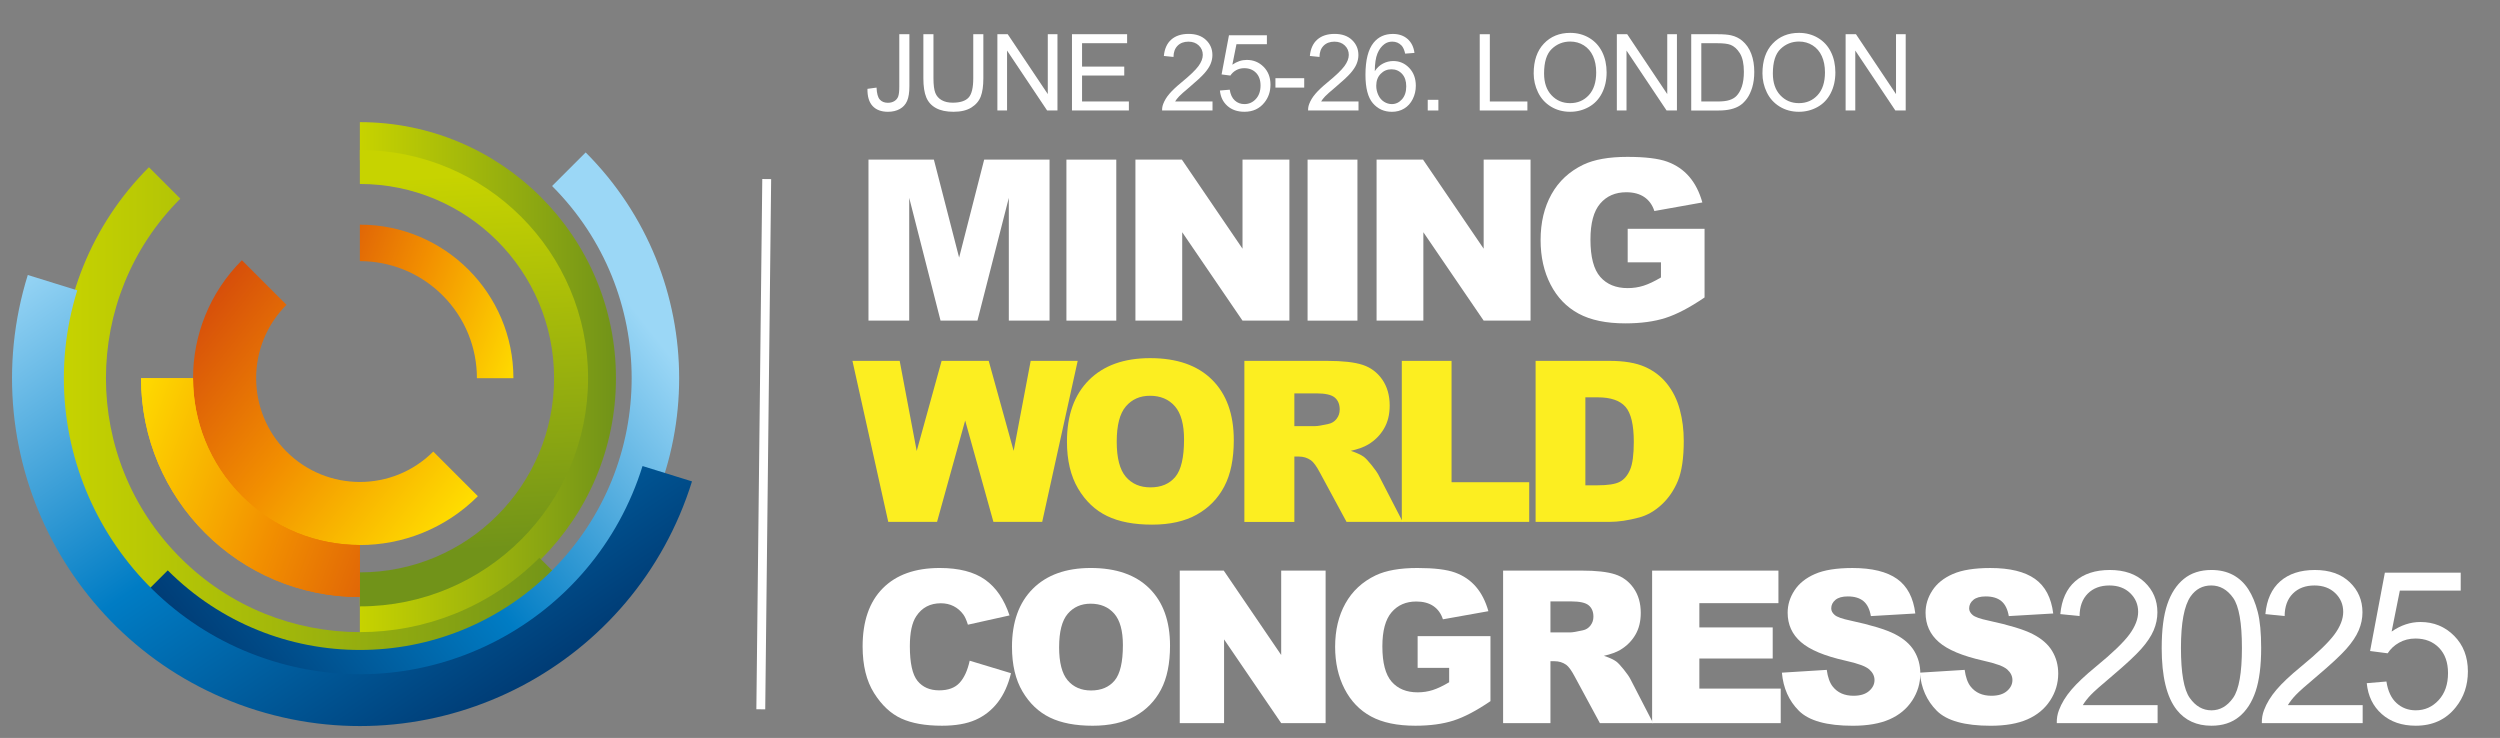 <?xml version="1.0" encoding="UTF-8"?>
<svg id="Layer_1" xmlns="http://www.w3.org/2000/svg" width="211.183" height="62.333" xmlns:xlink="http://www.w3.org/1999/xlink" viewBox="0 0 211.183 62.333">
  <rect x="0" y="0" width="211.183" height="62.333" fill="#808080" stroke="none"/>
  <defs>
    <linearGradient id="New_Gradient_Swatch_180" data-name="New Gradient Swatch 180" x1="30.399" y1="31.948" x2="52.031" y2="31.948" gradientUnits="userSpaceOnUse">
      <stop offset="0" stop-color="#c7d300"/>
      <stop offset="1" stop-color="#719319"/>
    </linearGradient>
    <linearGradient id="New_Gradient_Swatch_180-2" data-name="New Gradient Swatch 180" x1="38.618" y1="14.813" x2="40.313" y2="46.438" xlink:href="#New_Gradient_Swatch_180"/>
    <linearGradient id="New_Gradient_Swatch_180-3" data-name="New Gradient Swatch 180" x1="5.199" y1="35.637" x2="48.224" y2="35.637" xlink:href="#New_Gradient_Swatch_180"/>
    <linearGradient id="New_Gradient_Swatch_224" data-name="New Gradient Swatch 224" x1="-9618.003" y1="-740.106" x2="-9587.869" y2="-701.596" gradientTransform="translate(-684.971 9645.65) rotate(90)" gradientUnits="userSpaceOnUse">
      <stop offset=".006" stop-color="#9bd7f6"/>
      <stop offset=".509" stop-color="#007cc4"/>
      <stop offset="1" stop-color="#00376f"/>
    </linearGradient>
    <linearGradient id="New_Gradient_Swatch_224-2" data-name="New Gradient Swatch 224" x1="-1523.364" y1="-1171.556" x2="-1479.577" y2="-1136.987" gradientTransform="translate(1118.923 1585.821) rotate(17.266)" xlink:href="#New_Gradient_Swatch_224"/>
    <linearGradient id="New_Gradient_Swatch_225" data-name="New Gradient Swatch 225" x1="9.616" y1="36.281" x2="38.662" y2="46.931" gradientUnits="userSpaceOnUse">
      <stop offset="0" stop-color="#ffde00"/>
      <stop offset=".5" stop-color="#f28f00"/>
      <stop offset="1" stop-color="#d4490b"/>
    </linearGradient>
    <linearGradient id="New_Gradient_Swatch_225-2" data-name="New Gradient Swatch 225" x1="37.468" y1="45.432" x2="14.49" y2="27.327" xlink:href="#New_Gradient_Swatch_225"/>
    <linearGradient id="New_Gradient_Swatch_225-3" data-name="New Gradient Swatch 225" x1="9.462" y1="36.701" x2="38.508" y2="47.351" xlink:href="#New_Gradient_Swatch_225"/>
    <linearGradient id="New_Gradient_Swatch_225-4" data-name="New Gradient Swatch 225" x1="-10375.713" y1="8932.067" x2="-10355.335" y2="8939.539" gradientTransform="translate(-10330.624 8960.678) rotate(-180)" xlink:href="#New_Gradient_Swatch_225"/>
  </defs>
  <g>
    <path d="M73.362,13.484h5.526l2.132,8.275,2.116-8.275h5.523v13.601h-3.441v-10.372l-2.652,10.372h-3.115l-2.647-10.372v10.372h-3.441v-13.601Z" fill="#fff"/>
    <path d="M90.084,13.484h4.212v13.601h-4.212v-13.601Z" fill="#fff"/>
    <path d="M95.913,13.484h3.925l5.121,7.524v-7.524h3.961v13.601h-3.961l-5.094-7.468v7.468h-3.952v-13.601Z" fill="#fff"/>
    <path d="M110.455,13.484h4.212v13.601h-4.212v-13.601Z" fill="#fff"/>
    <path d="M116.284,13.484h3.925l5.121,7.524v-7.524h3.961v13.601h-3.961l-5.094-7.468v7.468h-3.952v-13.601Z" fill="#fff"/>
    <path d="M137.496,22.159v-2.83h6.494v5.798c-1.242.848-2.342,1.424-3.298,1.73-.955.307-2.089.459-3.399.459-1.615,0-2.931-.275-3.948-.826-1.018-.55-1.806-1.37-2.365-2.458-.561-1.088-.84-2.338-.84-3.748,0-1.484.306-2.775.918-3.874.612-1.098,1.51-1.931,2.69-2.5.922-.439,2.162-.659,3.721-.659,1.503,0,2.627.136,3.372.408.745.272,1.364.694,1.855,1.266.492.572.861,1.298,1.108,2.176l-4.054.724c-.167-.513-.45-.906-.849-1.178-.399-.272-.908-.408-1.526-.408-.922,0-1.656.32-2.203.96-.548.64-.821,1.653-.821,3.038,0,1.472.276,2.523.83,3.154s1.325.946,2.314.946c.471,0,.919-.068,1.346-.204.427-.136.915-.368,1.466-.696v-1.28h-2.812Z" fill="#fff"/>
  </g>
  <path d="M30.399,13.538c10.169,0,18.41,8.244,18.41,18.408s-8.241,18.409-18.41,18.409v3.222c11.947,0,21.632-9.684,21.632-21.631s-9.685-21.628-21.632-21.628v3.22Z" fill="url(#New_Gradient_Swatch_180)"/>
  <path d="M30.399,15.541c9.063,0,16.406,7.344,16.406,16.405s-7.343,16.404-16.406,16.404v2.873c10.646,0,19.278-8.63,19.278-19.277s-8.632-19.274-19.278-19.274v2.869Z" fill="url(#New_Gradient_Swatch_180-2)"/>
  <path d="M45.568,47.114c-8.375,8.378-21.958,8.378-30.334,0-8.379-8.375-8.379-21.957,0-30.333l-2.654-2.654c-9.841,9.844-9.841,25.801,0,35.642,9.84,9.84,25.8,9.84,35.644,0l-2.655-2.654Z" fill="url(#New_Gradient_Swatch_180-3)"/>
  <path d="M46.635,15.714c8.964,8.964,8.964,23.498,0,32.467-8.967,8.964-23.503,8.964-32.464,0l-2.841,2.839c10.534,10.529,27.612,10.529,38.144,0,10.529-10.532,10.529-27.611,0-38.144l-2.84,2.838Z" fill="url(#New_Gradient_Swatch_224)"/>
  <path d="M54.276,39.369c-4.099,13.184-18.108,20.551-31.296,16.453C9.796,51.726,2.429,37.715,6.527,24.527l-4.179-1.298c-4.816,15.492,3.842,31.956,19.333,36.775,15.495,4.811,31.957-3.848,36.774-19.339l-4.179-1.297Z" fill="url(#New_Gradient_Swatch_224-2)"/>
  <path d="M30.399,43.445c-6.348,0-11.494-5.146-11.494-11.498h-6.991c0,10.212,8.279,18.487,18.485,18.487v-6.989Z" fill="url(#New_Gradient_Swatch_225)"/>
  <path d="M36.6,38.146c-3.424,3.423-8.973,3.423-12.398,0-3.42-3.424-3.42-8.974,0-12.396l-3.767-3.767c-5.504,5.505-5.504,14.429,0,19.932h0c5.505,5.502,14.426,5.502,19.932,0l-3.768-3.769Z" fill="url(#New_Gradient_Swatch_225-2)"/>
  <path d="M20.435,41.914c-2.75-2.754-4.128-6.36-4.128-9.968h-4.394c0,10.212,8.279,18.487,18.485,18.487v-4.396c-3.606,0-7.212-1.376-9.964-4.124Z" fill="url(#New_Gradient_Swatch_225-3)"/>
  <path d="M37.393,24.957c1.931,1.932,2.894,4.459,2.894,6.989h3.083c0-7.162-5.806-12.969-12.97-12.969v3.082c2.532,0,5.061.967,6.993,2.897Z" fill="url(#New_Gradient_Swatch_225-4)"/>
  <line x1="64.767" y1="15.126" x2="64.267" y2="59.917" fill="#fff" stroke="#fff" stroke-miterlimit="10" stroke-width=".75"/>
  <g>
    <path d="M72.008,30.484h3.991l1.438,7.614,2.104-7.614h3.978l2.108,7.604,1.438-7.604h3.971l-2.998,13.601h-4.121l-2.386-8.563-2.376,8.563h-4.121l-3.025-13.601Z" fill="#fcee21"/>
    <path d="M90.13,37.294c0-2.22.618-3.949,1.855-5.186,1.237-1.237,2.96-1.855,5.168-1.855,2.264,0,4.008.608,5.232,1.823,1.225,1.216,1.837,2.918,1.837,5.107,0,1.59-.268,2.893-.803,3.911s-1.308,1.809-2.319,2.375c-1.011.566-2.271.849-3.78.849-1.534,0-2.804-.244-3.809-.733-1.005-.488-1.82-1.262-2.444-2.318-.625-1.059-.938-2.381-.938-3.971ZM94.333,37.312c0,1.373.255,2.36.766,2.959.51.601,1.204.899,2.082.899.903,0,1.602-.293,2.097-.881s.742-1.643.742-3.164c0-1.28-.258-2.216-.774-2.807-.517-.59-1.217-.886-2.102-.886-.848,0-1.527.3-2.041.9-.514.6-.77,1.593-.77,2.978Z" fill="#fcee21"/>
    <path d="M105.116,44.085v-13.601h7.005c1.299,0,2.291.111,2.978.334s1.24.636,1.661,1.238c.42.604.631,1.338.631,2.204,0,.755-.161,1.406-.483,1.953-.321.548-.764.992-1.327,1.332-.358.217-.851.396-1.476.538.5.167.865.335,1.094.501.154.111.379.35.672.715.294.365.49.647.589.846l2.035,3.941h-4.748l-2.247-4.156c-.284-.539-.538-.888-.761-1.049-.303-.21-.646-.315-1.029-.315h-.371v5.521h-4.222ZM109.338,35.995h1.771c.191,0,.562-.062,1.113-.186.278-.056.506-.198.682-.427.177-.229.265-.492.265-.789,0-.439-.139-.776-.417-1.011-.278-.235-.802-.353-1.568-.353h-1.846v2.765Z" fill="#fcee21"/>
    <path d="M118.415,30.484h4.202v10.251h6.56v3.35h-10.762v-13.601Z" fill="#fcee21"/>
    <path d="M129.718,30.484h6.244c1.23,0,2.225.167,2.982.501s1.385.813,1.879,1.438c.494.625.854,1.352,1.076,2.18.223.829.334,1.707.334,2.635,0,1.454-.166,2.581-.496,3.382-.332.801-.791,1.471-1.379,2.012-.586.542-1.217.902-1.893,1.082-.92.247-1.756.371-2.504.371h-6.244v-13.601ZM133.921,33.564v7.431h1.029c.879,0,1.504-.098,1.875-.293.371-.193.662-.534.871-1.02.211-.486.316-1.272.316-2.361,0-1.441-.236-2.427-.705-2.959-.471-.532-1.25-.798-2.338-.798h-1.049Z" fill="#fcee21"/>
  </g>
  <g>
    <path d="M81.913,55.812l3.489,1.055c-.234.979-.604,1.795-1.107,2.451s-1.129,1.152-1.876,1.486-1.698.5-2.853.5c-1.4,0-2.544-.203-3.432-.609-.888-.408-1.654-1.123-2.299-2.148-.645-1.024-.967-2.336-.967-3.935,0-2.132.567-3.77,1.701-4.914,1.134-1.146,2.737-1.718,4.812-1.718,1.623,0,2.899.328,3.828.984s1.618,1.664,2.069,3.023l-3.516.783c-.123-.393-.252-.68-.387-.861-.223-.305-.495-.539-.817-.703s-.683-.246-1.081-.246c-.902,0-1.594.362-2.074,1.088-.363.539-.545,1.385-.545,2.537,0,1.428.217,2.406.65,2.937s1.043.794,1.828.794c.762,0,1.338-.213,1.728-.641s.672-1.049.848-1.863Z" fill="#fff"/>
    <path d="M85.485,54.652c0-2.104.586-3.742,1.758-4.914s2.804-1.758,4.896-1.758c2.145,0,3.797.576,4.957,1.728s1.74,2.765,1.74,4.839c0,1.506-.254,2.74-.761,3.704s-1.239,1.714-2.197,2.25-2.151.804-3.581.804c-1.453,0-2.656-.23-3.608-.693s-1.724-1.195-2.315-2.197-.888-2.256-.888-3.762ZM89.467,54.669c0,1.301.241,2.234.725,2.803s1.142.854,1.974.854c.855,0,1.518-.279,1.986-.836s.703-1.555.703-2.996c0-1.213-.245-2.1-.734-2.659s-1.152-.839-1.99-.839c-.803,0-1.447.283-1.934.852s-.729,1.51-.729,2.822Z" fill="#fff"/>
    <path d="M99.656,48.201h3.718l4.852,7.128v-7.128h3.753v12.885h-3.753l-4.825-7.075v7.075h-3.744v-12.885Z" fill="#fff"/>
    <path d="M119.752,56.417v-2.68h6.152v5.492c-1.178.803-2.219,1.35-3.124,1.64s-1.979.435-3.222.435c-1.529,0-2.775-.26-3.739-.781s-1.711-1.299-2.241-2.33-.796-2.215-.796-3.551c0-1.406.29-2.629.87-3.669s1.43-1.829,2.549-2.368c.873-.416,2.048-.625,3.524-.625,1.424,0,2.489.129,3.195.387s1.292.658,1.758,1.2.815,1.229,1.05,2.062l-3.841.686c-.158-.486-.426-.859-.804-1.117s-.86-.387-1.446-.387c-.873,0-1.568.304-2.087.91s-.778,1.566-.778,2.879c0,1.395.263,2.391.787,2.988s1.255.896,2.192.896c.445,0,.87-.064,1.274-.193s.867-.35,1.389-.66v-1.213h-2.663Z" fill="#fff"/>
    <path d="M126.972,61.085v-12.885h6.636c1.23,0,2.171.105,2.821.316s1.175.602,1.573,1.173.598,1.267.598,2.087c0,.715-.152,1.332-.457,1.851s-.725.938-1.258,1.261c-.34.205-.806.375-1.398.51.475.159.82.317,1.036.476.146.105.359.331.638.677.277.347.464.613.558.801l1.928,3.734h-4.499l-2.128-3.938c-.27-.51-.51-.842-.721-.994-.287-.199-.612-.299-.976-.299h-.352v5.23h-3.999ZM130.971,53.421h1.679c.182,0,.533-.059,1.055-.176.264-.053.479-.188.646-.404.166-.217.25-.467.25-.748,0-.416-.132-.734-.396-.957s-.759-.334-1.485-.334h-1.749v2.619Z" fill="#fff"/>
    <path d="M139.56,48.201h10.67v2.75h-6.68v2.049h6.196v2.627h-6.196v2.541h6.873v2.918h-10.863v-12.885Z" fill="#fff"/>
    <path d="M150.524,56.822l3.788-.236c.082.615.249,1.084.501,1.406.41.521.996.781,1.758.781.568,0,1.007-.133,1.313-.399.309-.267.462-.575.462-.927,0-.334-.146-.633-.439-.896s-.973-.514-2.039-.748c-1.746-.393-2.991-.914-3.735-1.564-.75-.65-1.125-1.479-1.125-2.486,0-.662.191-1.288.576-1.877.383-.589.96-1.052,1.73-1.389s1.827-.506,3.169-.506c1.646,0,2.901.307,3.767.919.863.612,1.378,1.587,1.542,2.923l-3.753.219c-.1-.58-.31-1.002-.629-1.266s-.76-.395-1.322-.395c-.463,0-.812.098-1.046.294s-.352.435-.352.716c0,.205.097.391.29.555.188.17.633.328,1.336.475,1.74.375,2.986.754,3.74,1.138.752.384,1.301.86,1.643,1.429.344.568.515,1.203.515,1.906,0,.826-.229,1.588-.686,2.285s-1.096,1.227-1.916,1.587-1.854.54-3.103.54c-2.191,0-3.709-.422-4.553-1.266s-1.321-1.916-1.433-3.217Z" fill="#fff"/>
    <path d="M162.174,56.822l3.788-.236c.082.615.249,1.084.501,1.406.41.521.996.781,1.758.781.568,0,1.007-.133,1.313-.399.309-.267.462-.575.462-.927,0-.334-.146-.633-.439-.896s-.973-.514-2.039-.748c-1.746-.393-2.991-.914-3.735-1.564-.75-.65-1.125-1.479-1.125-2.486,0-.662.191-1.288.576-1.877.383-.589.96-1.052,1.73-1.389s1.827-.506,3.169-.506c1.646,0,2.901.307,3.767.919.863.612,1.378,1.587,1.542,2.923l-3.753.219c-.1-.58-.31-1.002-.629-1.266s-.76-.395-1.322-.395c-.463,0-.812.098-1.046.294s-.352.435-.352.716c0,.205.097.391.29.555.188.17.633.328,1.336.475,1.74.375,2.986.754,3.74,1.138.752.384,1.301.86,1.643,1.429.344.568.515,1.203.515,1.906,0,.826-.229,1.588-.686,2.285s-1.096,1.227-1.916,1.587-1.854.54-3.103.54c-2.191,0-3.709-.422-4.553-1.266s-1.321-1.916-1.433-3.217Z" fill="#fff"/>
    <path d="M182.26,59.564v1.521h-8.517c-.012-.381.05-.748.185-1.1.217-.58.563-1.15,1.042-1.713.477-.562,1.167-1.213,2.069-1.951,1.4-1.148,2.347-2.059,2.839-2.729s.738-1.306.738-1.903c0-.627-.225-1.155-.672-1.586-.449-.431-1.033-.646-1.754-.646-.762,0-1.371.229-1.828.686s-.688,1.09-.694,1.898l-1.626-.166c.111-1.213.53-2.138,1.257-2.773s1.702-.953,2.927-.953c1.236,0,2.215.342,2.936,1.027s1.081,1.535,1.081,2.549c0,.516-.105,1.023-.316,1.521s-.562,1.021-1.05,1.572c-.49.551-1.303,1.307-2.439,2.268-.949.797-1.559,1.338-1.828,1.622s-.492.569-.668.856h6.319Z" fill="#fff"/>
    <path d="M182.606,54.73c0-1.523.156-2.749.47-3.678s.779-1.645,1.398-2.148c.617-.504,1.396-.756,2.333-.756.691,0,1.298.139,1.819.417s.952.68,1.292,1.204.606,1.163.8,1.916.29,1.768.29,3.045c0,1.512-.155,2.732-.466,3.661s-.775,1.646-1.393,2.153c-.619.507-1.399.76-2.343.76-1.242,0-2.218-.445-2.927-1.336-.85-1.072-1.274-2.818-1.274-5.238ZM184.232,54.73c0,2.115.247,3.523.742,4.224s1.106,1.05,1.833,1.05,1.337-.352,1.833-1.055c.494-.703.742-2.109.742-4.219,0-2.121-.248-3.529-.742-4.227-.496-.697-1.112-1.047-1.851-1.047-.727,0-1.307.309-1.74.924-.545.785-.817,2.234-.817,4.35Z" fill="#fff"/>
    <path d="M199.582,59.564v1.521h-8.517c-.012-.381.05-.748.185-1.1.217-.58.563-1.15,1.042-1.713.477-.562,1.167-1.213,2.069-1.951,1.4-1.148,2.347-2.059,2.839-2.729s.738-1.306.738-1.903c0-.627-.225-1.155-.672-1.586-.449-.431-1.033-.646-1.754-.646-.762,0-1.371.229-1.828.686s-.688,1.09-.694,1.898l-1.626-.166c.111-1.213.53-2.138,1.257-2.773s1.702-.953,2.927-.953c1.236,0,2.215.342,2.936,1.027s1.081,1.535,1.081,2.549c0,.516-.105,1.023-.316,1.521s-.562,1.021-1.05,1.572c-.49.551-1.303,1.307-2.439,2.268-.949.797-1.559,1.338-1.828,1.622s-.492.569-.668.856h6.319Z" fill="#fff"/>
    <path d="M199.928,57.71l1.661-.141c.123.809.408,1.416.857,1.823.447.407.988.61,1.621.61.762,0,1.406-.287,1.934-.861s.791-1.336.791-2.285c0-.902-.254-1.613-.76-2.135-.508-.521-1.171-.783-1.991-.783-.51,0-.97.116-1.38.348s-.732.531-.967.9l-1.485-.193,1.248-6.617h6.407v1.512h-5.142l-.694,3.463c.773-.539,1.585-.809,2.435-.809,1.125,0,2.074.389,2.848,1.168s1.16,1.781,1.16,3.006c0,1.166-.34,2.174-1.02,3.023-.826,1.043-1.954,1.564-3.384,1.564-1.172,0-2.129-.328-2.869-.984-.742-.656-1.165-1.525-1.271-2.609Z" fill="#fff"/>
  </g>
  <g>
    <path d="M73.276,7.505l.769-.105c.021.492.113.829.277,1.011s.391.272.681.272c.214,0,.398-.049.554-.147.155-.098.263-.231.321-.399s.088-.438.088-.807V2.891h.853v4.39c0,.539-.065.957-.196,1.252-.13.296-.337.521-.619.677-.283.155-.614.233-.995.233-.565,0-.999-.163-1.299-.488-.301-.325-.444-.809-.433-1.45Z" fill="#fff"/>
    <path d="M82.214,2.891h.853v3.722c0,.647-.073,1.162-.22,1.542s-.411.691-.793.93c-.383.239-.885.358-1.506.358-.604,0-1.097-.104-1.48-.312s-.658-.509-.822-.903c-.164-.394-.246-.932-.246-1.615v-3.722h.853v3.718c0,.56.052.972.156,1.237.104.265.282.469.536.613.253.144.563.215.93.215.627,0,1.073-.142,1.34-.426s.4-.831.4-1.639v-3.718Z" fill="#fff"/>
    <path d="M84.252,9.333V2.891h.874l3.384,5.058V2.891h.817v6.442h-.874l-3.384-5.062v5.062h-.817Z" fill="#fff"/>
    <path d="M90.553,9.333V2.891h4.658v.76h-3.806v1.973h3.564v.756h-3.564v2.193h3.955v.76h-4.808Z" fill="#fff"/>
    <path d="M102.425,8.573v.76h-4.258c-.006-.19.024-.374.092-.549.108-.29.282-.576.521-.857.238-.281.583-.606,1.034-.976.7-.574,1.174-1.029,1.42-1.364s.369-.653.369-.952c0-.313-.112-.578-.336-.793-.225-.215-.517-.323-.877-.323-.381,0-.686.114-.914.343s-.345.545-.348.949l-.812-.083c.056-.606.265-1.068.628-1.387.363-.317.852-.477,1.464-.477.618,0,1.107.171,1.468.514s.54.768.54,1.274c0,.258-.053.511-.158.76s-.28.511-.524.787c-.245.275-.651.653-1.22,1.134-.475.398-.779.669-.914.811s-.246.285-.334.428h3.159Z" fill="#fff"/>
    <path d="M103.048,7.646l.831-.07c.062.404.204.708.429.912.224.204.494.305.811.305.381,0,.703-.144.967-.431s.396-.668.396-1.143c0-.451-.127-.807-.38-1.068-.254-.261-.586-.391-.996-.391-.255,0-.484.058-.689.173-.205.116-.366.266-.483.451l-.743-.097.624-3.309h3.204v.756h-2.571l-.347,1.731c.387-.27.792-.404,1.217-.404.562,0,1.037.195,1.424.584s.58.891.58,1.503c0,.583-.17,1.087-.51,1.512-.413.521-.977.782-1.691.782-.586,0-1.064-.164-1.435-.492-.371-.328-.583-.763-.636-1.305Z" fill="#fff"/>
    <path d="M107.74,7.4v-.795h2.431v.795h-2.431Z" fill="#fff"/>
    <path d="M114.758,8.573v.76h-4.258c-.006-.19.024-.374.092-.549.108-.29.282-.576.521-.857.238-.281.583-.606,1.034-.976.7-.574,1.174-1.029,1.42-1.364s.369-.653.369-.952c0-.313-.112-.578-.336-.793-.225-.215-.517-.323-.877-.323-.381,0-.686.114-.914.343s-.345.545-.348.949l-.812-.083c.056-.606.265-1.068.628-1.387.363-.317.852-.477,1.464-.477.618,0,1.107.171,1.468.514s.54.768.54,1.274c0,.258-.053.511-.158.76s-.28.511-.524.787c-.245.275-.651.653-1.22,1.134-.475.398-.779.669-.914.811s-.246.285-.334.428h3.159Z" fill="#fff"/>
    <path d="M119.485,4.469l-.786.062c-.07-.311-.17-.536-.299-.677-.214-.226-.478-.338-.791-.338-.252,0-.474.07-.664.211-.249.182-.445.447-.589.795s-.218.845-.224,1.49c.19-.29.423-.505.698-.646s.564-.211.866-.211c.527,0,.976.194,1.347.583.37.388.556.89.556,1.505,0,.404-.087.78-.261,1.127-.175.348-.414.613-.719.798s-.65.277-1.037.277c-.659,0-1.197-.242-1.613-.727s-.624-1.284-.624-2.397c0-1.245.23-2.15.69-2.716.401-.492.941-.738,1.621-.738.507,0,.922.142,1.246.426.323.284.518.677.582,1.178ZM116.256,7.246c0,.272.058.533.174.782.115.249.277.439.485.569.208.131.426.196.654.196.334,0,.621-.135.861-.404s.36-.636.36-1.099c0-.445-.118-.796-.355-1.052s-.536-.385-.896-.385c-.357,0-.661.128-.91.385s-.373.592-.373,1.008Z" fill="#fff"/>
    <path d="M120.605,9.333v-.901h.9v.901h-.9Z" fill="#fff"/>
    <path d="M124.998,9.333V2.891h.853v5.682h3.173v.76h-4.025Z" fill="#fff"/>
    <path d="M129.555,6.196c0-1.069.287-1.906.861-2.512.574-.604,1.315-.907,2.224-.907.595,0,1.131.142,1.609.426.477.284.84.681,1.092,1.189.25.508.375,1.084.375,1.729,0,.653-.131,1.238-.395,1.753s-.639.906-1.121,1.171c-.484.266-1.006.398-1.565.398-.606,0-1.148-.146-1.626-.439s-.839-.693-1.085-1.2-.369-1.043-.369-1.608ZM130.433,6.209c0,.776.208,1.388.626,1.834.417.447.941.67,1.571.67.642,0,1.169-.226,1.585-.677.414-.451.621-1.091.621-1.92,0-.524-.088-.982-.266-1.373-.178-.392-.438-.694-.777-.91-.342-.215-.726-.323-1.15-.323-.604,0-1.123.208-1.558.622-.436.415-.652,1.107-.652,2.077Z" fill="#fff"/>
    <path d="M136.58,9.333V2.891h.875l3.383,5.058V2.891h.818v6.442h-.875l-3.384-5.062v5.062h-.817Z" fill="#fff"/>
    <path d="M142.863,9.333V2.891h2.22c.5,0,.883.031,1.146.092.369.085.684.239.945.461.339.287.594.654.762,1.101.169.447.253.958.253,1.532,0,.489-.058.923-.171,1.301-.115.378-.262.691-.439.938-.18.248-.375.443-.587.585-.213.142-.469.25-.77.323-.3.073-.646.11-1.034.11h-2.325ZM143.716,8.573h1.375c.425,0,.759-.04,1-.119.242-.079.435-.19.578-.334.202-.202.359-.474.473-.815.112-.341.169-.755.169-1.241,0-.674-.11-1.191-.332-1.554-.221-.361-.489-.604-.806-.727-.229-.088-.597-.132-1.104-.132h-1.354v4.922Z" fill="#fff"/>
    <path d="M148.88,6.196c0-1.069.286-1.906.861-2.512.573-.604,1.314-.907,2.223-.907.595,0,1.131.142,1.609.426.477.284.841.681,1.092,1.189.25.508.375,1.084.375,1.729,0,.653-.131,1.238-.395,1.753s-.638.906-1.121,1.171c-.483.266-1.005.398-1.564.398-.606,0-1.148-.146-1.626-.439s-.839-.693-1.085-1.2-.369-1.043-.369-1.608ZM149.759,6.209c0,.776.208,1.388.626,1.834.417.447.94.67,1.571.67.641,0,1.169-.226,1.584-.677.414-.451.621-1.091.621-1.92,0-.524-.088-.982-.266-1.373-.177-.392-.437-.694-.777-.91-.342-.215-.725-.323-1.149-.323-.604,0-1.123.208-1.558.622-.436.415-.652,1.107-.652,2.077Z" fill="#fff"/>
    <path d="M155.905,9.333V2.891h.875l3.383,5.058V2.891h.818v6.442h-.875l-3.384-5.062v5.062h-.817Z" fill="#fff"/>
  </g>
</svg>